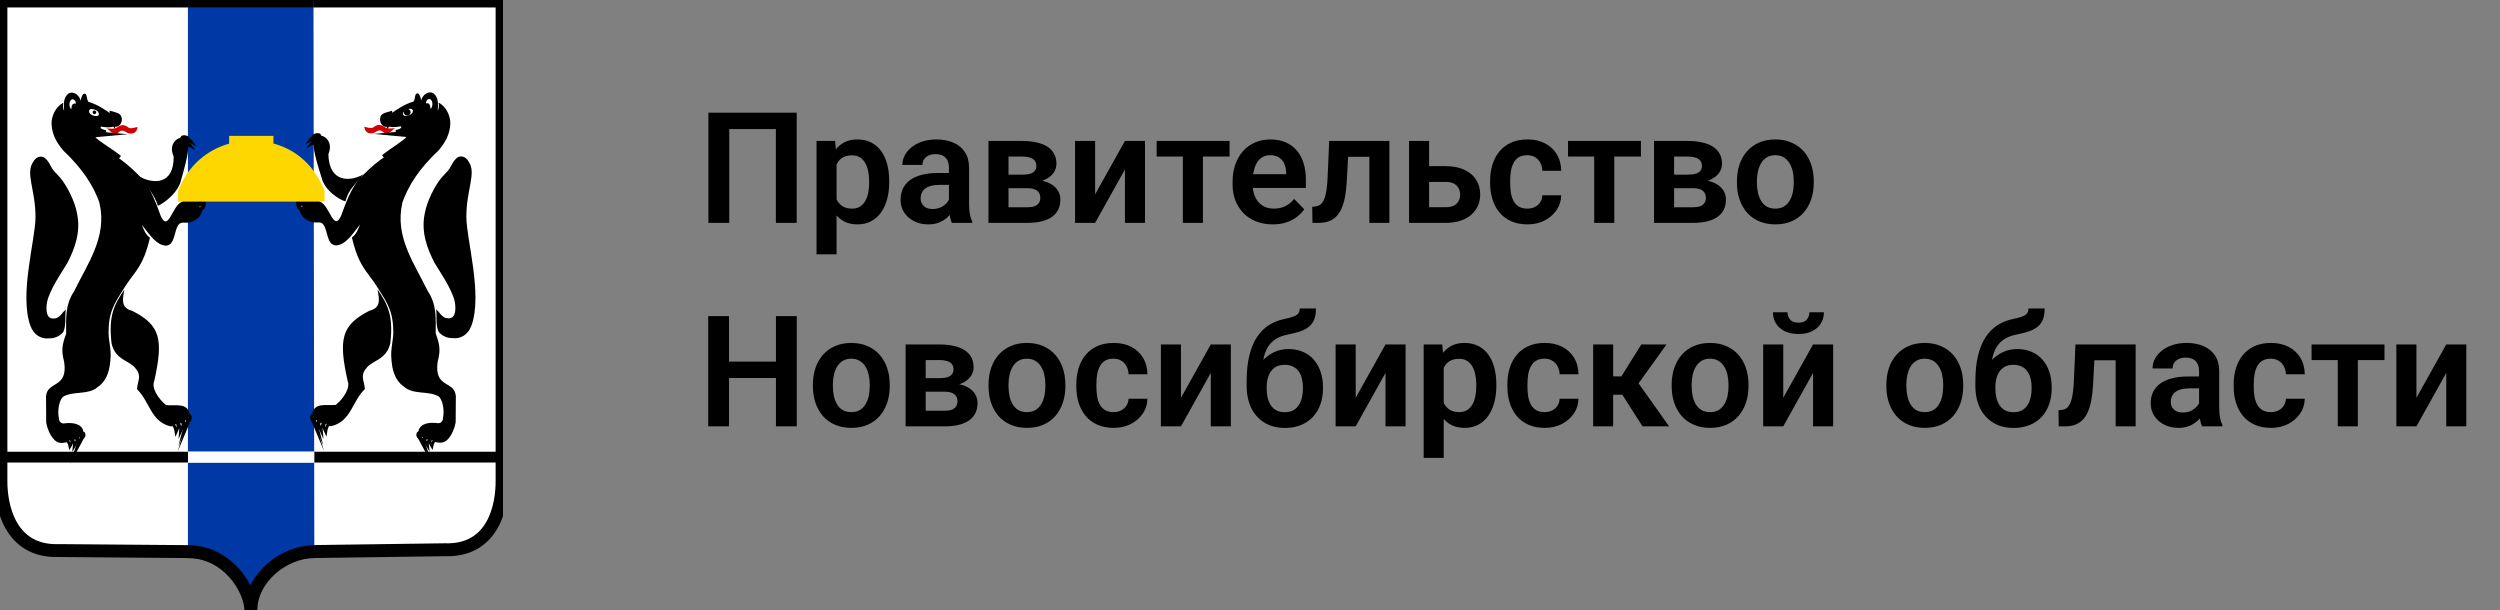 <?xml version="1.0" encoding="UTF-8"?> <svg xmlns="http://www.w3.org/2000/svg" width="258" height="63" viewBox="0 0 258 63" fill="none"><rect x="0" y="0" width="258" height="63" fill="#808080" stroke="none"/> <path d="M82.219 11.625V23H80.07V13.32H75.258V23H73.109V11.625H82.219ZM86.336 16.172V26.25H84.266V14.547H86.18L86.336 16.172ZM91.766 18.688V18.852C91.766 19.466 91.693 20.037 91.547 20.562C91.406 21.083 91.198 21.539 90.922 21.93C90.646 22.315 90.302 22.617 89.891 22.836C89.484 23.049 89.016 23.156 88.484 23.156C87.963 23.156 87.51 23.057 87.125 22.859C86.74 22.656 86.414 22.37 86.148 22C85.883 21.63 85.669 21.201 85.508 20.711C85.352 20.216 85.234 19.677 85.156 19.094V18.57C85.234 17.951 85.352 17.388 85.508 16.883C85.669 16.372 85.883 15.932 86.148 15.562C86.414 15.188 86.737 14.898 87.117 14.695C87.503 14.492 87.953 14.391 88.469 14.391C89.005 14.391 89.477 14.492 89.883 14.695C90.294 14.898 90.641 15.19 90.922 15.57C91.203 15.95 91.414 16.404 91.555 16.93C91.695 17.456 91.766 18.042 91.766 18.688ZM89.695 18.852V18.688C89.695 18.312 89.662 17.966 89.594 17.648C89.526 17.326 89.422 17.044 89.281 16.805C89.141 16.56 88.958 16.37 88.734 16.234C88.51 16.099 88.24 16.031 87.922 16.031C87.604 16.031 87.331 16.083 87.102 16.188C86.872 16.292 86.685 16.44 86.539 16.633C86.393 16.826 86.279 17.055 86.195 17.32C86.117 17.581 86.065 17.87 86.039 18.188V19.484C86.086 19.87 86.177 20.216 86.312 20.523C86.448 20.831 86.646 21.076 86.906 21.258C87.172 21.44 87.516 21.531 87.938 21.531C88.255 21.531 88.526 21.461 88.75 21.32C88.974 21.18 89.156 20.987 89.297 20.742C89.438 20.492 89.539 20.206 89.602 19.883C89.664 19.56 89.695 19.216 89.695 18.852ZM97.93 21.203V17.305C97.93 17.018 97.88 16.771 97.781 16.562C97.682 16.354 97.531 16.193 97.328 16.078C97.125 15.963 96.867 15.906 96.555 15.906C96.279 15.906 96.037 15.953 95.828 16.047C95.625 16.141 95.469 16.273 95.359 16.445C95.25 16.612 95.195 16.805 95.195 17.023H93.125C93.125 16.674 93.208 16.344 93.375 16.031C93.542 15.713 93.779 15.432 94.086 15.188C94.398 14.938 94.771 14.742 95.203 14.602C95.641 14.461 96.13 14.391 96.672 14.391C97.312 14.391 97.883 14.5 98.383 14.719C98.888 14.932 99.284 15.255 99.57 15.688C99.862 16.12 100.008 16.664 100.008 17.32V21.008C100.008 21.43 100.034 21.792 100.086 22.094C100.143 22.391 100.227 22.648 100.336 22.867V23H98.234C98.135 22.787 98.06 22.516 98.008 22.188C97.956 21.854 97.93 21.526 97.93 21.203ZM98.219 17.852L98.234 19.078H96.93C96.607 19.078 96.323 19.112 96.078 19.18C95.833 19.242 95.633 19.336 95.477 19.461C95.32 19.581 95.203 19.727 95.125 19.898C95.047 20.065 95.008 20.255 95.008 20.469C95.008 20.677 95.055 20.865 95.148 21.031C95.247 21.198 95.388 21.331 95.57 21.43C95.758 21.523 95.977 21.57 96.227 21.57C96.591 21.57 96.909 21.497 97.18 21.352C97.451 21.201 97.662 21.018 97.812 20.805C97.963 20.591 98.044 20.388 98.055 20.195L98.648 21.086C98.576 21.299 98.466 21.526 98.32 21.766C98.174 22.005 97.987 22.229 97.758 22.438C97.529 22.646 97.253 22.818 96.93 22.953C96.607 23.088 96.232 23.156 95.805 23.156C95.258 23.156 94.768 23.047 94.336 22.828C93.904 22.609 93.562 22.31 93.312 21.93C93.062 21.549 92.938 21.117 92.938 20.633C92.938 20.185 93.021 19.789 93.188 19.445C93.354 19.102 93.602 18.812 93.93 18.578C94.258 18.338 94.664 18.159 95.148 18.039C95.638 17.914 96.198 17.852 96.828 17.852H98.219ZM106.023 19.422H103.344L103.328 18.023H105.531C105.859 18.023 106.128 17.99 106.336 17.922C106.544 17.854 106.698 17.753 106.797 17.617C106.901 17.482 106.953 17.318 106.953 17.125C106.953 16.958 106.922 16.815 106.859 16.695C106.797 16.57 106.703 16.469 106.578 16.391C106.458 16.312 106.305 16.255 106.117 16.219C105.935 16.177 105.721 16.156 105.477 16.156H104.078V23H102.008V14.547H105.477C106.023 14.547 106.516 14.596 106.953 14.695C107.391 14.789 107.763 14.932 108.07 15.125C108.378 15.318 108.612 15.562 108.773 15.859C108.94 16.151 109.023 16.495 109.023 16.891C109.023 17.151 108.966 17.396 108.852 17.625C108.737 17.854 108.568 18.057 108.344 18.234C108.12 18.412 107.844 18.557 107.516 18.672C107.188 18.781 106.812 18.849 106.391 18.875L106.023 19.422ZM106.023 23H102.789L103.555 21.391H106.023C106.326 21.391 106.576 21.354 106.773 21.281C106.971 21.203 107.117 21.091 107.211 20.945C107.31 20.799 107.359 20.622 107.359 20.414C107.359 20.211 107.312 20.037 107.219 19.891C107.13 19.74 106.987 19.625 106.789 19.547C106.596 19.463 106.341 19.422 106.023 19.422H103.891L103.906 18.023H106.383L106.93 18.578C107.492 18.615 107.958 18.729 108.328 18.922C108.698 19.109 108.974 19.349 109.156 19.641C109.339 19.927 109.43 20.242 109.43 20.586C109.43 20.987 109.354 21.338 109.203 21.641C109.052 21.943 108.831 22.195 108.539 22.398C108.247 22.596 107.891 22.747 107.469 22.852C107.047 22.951 106.565 23 106.023 23ZM113.016 20.055L116.094 14.547H118.164V23H116.094V17.484L113.016 23H110.945V14.547H113.016V20.055ZM124.141 14.547V23H122.07V14.547H124.141ZM126.891 14.547V16.156H119.367V14.547H126.891ZM131.336 23.156C130.695 23.156 130.12 23.052 129.609 22.844C129.099 22.635 128.664 22.346 128.305 21.977C127.951 21.602 127.677 21.167 127.484 20.672C127.297 20.172 127.203 19.635 127.203 19.062V18.75C127.203 18.099 127.297 17.508 127.484 16.977C127.672 16.44 127.938 15.979 128.281 15.594C128.625 15.208 129.036 14.912 129.516 14.703C129.995 14.495 130.523 14.391 131.102 14.391C131.701 14.391 132.229 14.492 132.688 14.695C133.146 14.893 133.529 15.175 133.836 15.539C134.143 15.904 134.375 16.341 134.531 16.852C134.688 17.357 134.766 17.917 134.766 18.531V19.398H128.141V17.977H132.734V17.82C132.724 17.492 132.661 17.193 132.547 16.922C132.432 16.646 132.255 16.427 132.016 16.266C131.776 16.099 131.466 16.016 131.086 16.016C130.779 16.016 130.51 16.083 130.281 16.219C130.057 16.349 129.87 16.537 129.719 16.781C129.573 17.021 129.464 17.307 129.391 17.641C129.318 17.974 129.281 18.344 129.281 18.75V19.062C129.281 19.417 129.328 19.745 129.422 20.047C129.521 20.349 129.664 20.612 129.852 20.836C130.044 21.055 130.273 21.227 130.539 21.352C130.81 21.471 131.117 21.531 131.461 21.531C131.893 21.531 132.284 21.448 132.633 21.281C132.987 21.109 133.294 20.857 133.555 20.523L134.594 21.602C134.417 21.862 134.177 22.112 133.875 22.352C133.578 22.591 133.219 22.787 132.797 22.938C132.375 23.083 131.888 23.156 131.336 23.156ZM141.828 14.547V16.18H137.688V14.547H141.828ZM143.383 14.547V23H141.32V14.547H143.383ZM137.172 14.547H139.211L138.984 18.766C138.948 19.385 138.883 19.93 138.789 20.398C138.695 20.862 138.57 21.26 138.414 21.594C138.258 21.922 138.068 22.19 137.844 22.398C137.62 22.607 137.359 22.76 137.062 22.859C136.771 22.953 136.443 23 136.078 23H135.445L135.422 21.336L135.719 21.312C135.901 21.297 136.057 21.247 136.188 21.164C136.323 21.081 136.438 20.961 136.531 20.805C136.63 20.648 136.711 20.448 136.773 20.203C136.841 19.953 136.893 19.662 136.93 19.328C136.971 18.99 137 18.599 137.016 18.156L137.172 14.547ZM146.742 17.148H149.211C149.961 17.148 150.599 17.273 151.125 17.523C151.656 17.768 152.06 18.112 152.336 18.555C152.617 18.992 152.758 19.5 152.758 20.078C152.758 20.495 152.677 20.883 152.516 21.242C152.359 21.596 152.13 21.906 151.828 22.172C151.526 22.432 151.154 22.635 150.711 22.781C150.273 22.927 149.773 23 149.211 23H145.414V14.547H147.484V21.383H149.211C149.57 21.383 149.857 21.323 150.07 21.203C150.289 21.078 150.445 20.919 150.539 20.727C150.638 20.529 150.688 20.318 150.688 20.094C150.688 19.865 150.638 19.651 150.539 19.453C150.445 19.25 150.289 19.086 150.07 18.961C149.857 18.836 149.57 18.773 149.211 18.773H146.742V17.148ZM157.617 21.531C157.909 21.531 158.169 21.474 158.398 21.359C158.628 21.245 158.81 21.083 158.945 20.875C159.086 20.667 159.161 20.424 159.172 20.148H161.117C161.107 20.721 160.945 21.234 160.633 21.688C160.32 22.141 159.904 22.5 159.383 22.766C158.867 23.026 158.289 23.156 157.648 23.156C156.997 23.156 156.43 23.047 155.945 22.828C155.461 22.609 155.057 22.305 154.734 21.914C154.417 21.523 154.177 21.07 154.016 20.555C153.859 20.039 153.781 19.487 153.781 18.898V18.648C153.781 18.06 153.859 17.508 154.016 16.992C154.177 16.477 154.417 16.023 154.734 15.633C155.057 15.242 155.461 14.938 155.945 14.719C156.43 14.5 156.995 14.391 157.641 14.391C158.323 14.391 158.922 14.523 159.438 14.789C159.958 15.055 160.365 15.43 160.656 15.914C160.953 16.398 161.107 16.969 161.117 17.625H159.172C159.161 17.323 159.094 17.052 158.969 16.812C158.844 16.573 158.667 16.38 158.438 16.234C158.208 16.088 157.93 16.016 157.602 16.016C157.253 16.016 156.961 16.088 156.727 16.234C156.497 16.38 156.318 16.581 156.188 16.836C156.062 17.086 155.974 17.367 155.922 17.68C155.875 17.987 155.852 18.31 155.852 18.648V18.898C155.852 19.242 155.875 19.57 155.922 19.883C155.974 20.195 156.062 20.477 156.188 20.727C156.318 20.971 156.497 21.167 156.727 21.312C156.961 21.458 157.258 21.531 157.617 21.531ZM166.594 14.547V23H164.523V14.547H166.594ZM169.344 14.547V16.156H161.82V14.547H169.344ZM174.711 19.422H172.031L172.016 18.023H174.219C174.547 18.023 174.815 17.99 175.023 17.922C175.232 17.854 175.385 17.753 175.484 17.617C175.589 17.482 175.641 17.318 175.641 17.125C175.641 16.958 175.609 16.815 175.547 16.695C175.484 16.57 175.391 16.469 175.266 16.391C175.146 16.312 174.992 16.255 174.805 16.219C174.622 16.177 174.409 16.156 174.164 16.156H172.766V23H170.695V14.547H174.164C174.711 14.547 175.203 14.596 175.641 14.695C176.078 14.789 176.451 14.932 176.758 15.125C177.065 15.318 177.299 15.562 177.461 15.859C177.628 16.151 177.711 16.495 177.711 16.891C177.711 17.151 177.654 17.396 177.539 17.625C177.424 17.854 177.255 18.057 177.031 18.234C176.807 18.412 176.531 18.557 176.203 18.672C175.875 18.781 175.5 18.849 175.078 18.875L174.711 19.422ZM174.711 23H171.477L172.242 21.391H174.711C175.013 21.391 175.263 21.354 175.461 21.281C175.659 21.203 175.805 21.091 175.898 20.945C175.997 20.799 176.047 20.622 176.047 20.414C176.047 20.211 176 20.037 175.906 19.891C175.818 19.74 175.674 19.625 175.477 19.547C175.284 19.463 175.029 19.422 174.711 19.422H172.578L172.594 18.023H175.07L175.617 18.578C176.18 18.615 176.646 18.729 177.016 18.922C177.385 19.109 177.661 19.349 177.844 19.641C178.026 19.927 178.117 20.242 178.117 20.586C178.117 20.987 178.042 21.338 177.891 21.641C177.74 21.943 177.518 22.195 177.227 22.398C176.935 22.596 176.578 22.747 176.156 22.852C175.734 22.951 175.253 23 174.711 23ZM179.25 18.859V18.695C179.25 18.076 179.339 17.505 179.516 16.984C179.693 16.458 179.951 16.003 180.289 15.617C180.628 15.232 181.042 14.932 181.531 14.719C182.021 14.5 182.578 14.391 183.203 14.391C183.839 14.391 184.401 14.5 184.891 14.719C185.385 14.932 185.802 15.232 186.141 15.617C186.479 16.003 186.737 16.458 186.914 16.984C187.091 17.505 187.18 18.076 187.18 18.695V18.859C187.18 19.474 187.091 20.044 186.914 20.57C186.737 21.091 186.479 21.547 186.141 21.938C185.802 22.323 185.388 22.622 184.898 22.836C184.409 23.049 183.849 23.156 183.219 23.156C182.594 23.156 182.034 23.049 181.539 22.836C181.044 22.622 180.628 22.323 180.289 21.938C179.951 21.547 179.693 21.091 179.516 20.57C179.339 20.044 179.25 19.474 179.25 18.859ZM181.312 18.695V18.859C181.312 19.229 181.349 19.576 181.422 19.898C181.495 20.221 181.607 20.505 181.758 20.75C181.909 20.995 182.104 21.188 182.344 21.328C182.589 21.463 182.88 21.531 183.219 21.531C183.552 21.531 183.839 21.463 184.078 21.328C184.318 21.188 184.513 20.995 184.664 20.75C184.82 20.505 184.935 20.221 185.008 19.898C185.081 19.576 185.117 19.229 185.117 18.859V18.695C185.117 18.331 185.081 17.99 185.008 17.672C184.935 17.349 184.82 17.065 184.664 16.82C184.513 16.57 184.315 16.375 184.07 16.234C183.831 16.088 183.542 16.016 183.203 16.016C182.87 16.016 182.583 16.088 182.344 16.234C182.104 16.375 181.909 16.57 181.758 16.82C181.607 17.065 181.495 17.349 181.422 17.672C181.349 17.99 181.312 18.331 181.312 18.695ZM80.633 37.32V39.008H74.648V37.32H80.633ZM75.234 32.625V44H73.086V32.625H75.234ZM82.227 32.625V44H80.078V32.625H82.227ZM83.891 39.859V39.695C83.891 39.075 83.979 38.505 84.156 37.984C84.333 37.458 84.591 37.003 84.93 36.617C85.268 36.232 85.682 35.932 86.172 35.719C86.662 35.5 87.219 35.391 87.844 35.391C88.479 35.391 89.042 35.5 89.531 35.719C90.026 35.932 90.443 36.232 90.781 36.617C91.12 37.003 91.378 37.458 91.555 37.984C91.732 38.505 91.82 39.075 91.82 39.695V39.859C91.82 40.474 91.732 41.044 91.555 41.57C91.378 42.091 91.12 42.547 90.781 42.938C90.443 43.323 90.029 43.622 89.539 43.836C89.049 44.05 88.49 44.156 87.859 44.156C87.234 44.156 86.674 44.05 86.18 43.836C85.685 43.622 85.268 43.323 84.93 42.938C84.591 42.547 84.333 42.091 84.156 41.57C83.979 41.044 83.891 40.474 83.891 39.859ZM85.953 39.695V39.859C85.953 40.229 85.99 40.575 86.062 40.898C86.135 41.221 86.247 41.505 86.398 41.75C86.549 41.995 86.745 42.188 86.984 42.328C87.229 42.464 87.521 42.531 87.859 42.531C88.193 42.531 88.479 42.464 88.719 42.328C88.958 42.188 89.154 41.995 89.305 41.75C89.461 41.505 89.576 41.221 89.648 40.898C89.721 40.575 89.758 40.229 89.758 39.859V39.695C89.758 39.331 89.721 38.99 89.648 38.672C89.576 38.349 89.461 38.065 89.305 37.82C89.154 37.57 88.956 37.375 88.711 37.234C88.471 37.089 88.182 37.016 87.844 37.016C87.51 37.016 87.224 37.089 86.984 37.234C86.745 37.375 86.549 37.57 86.398 37.82C86.247 38.065 86.135 38.349 86.062 38.672C85.99 38.99 85.953 39.331 85.953 39.695ZM97.477 40.422H94.797L94.781 39.023H96.984C97.312 39.023 97.581 38.99 97.789 38.922C97.997 38.854 98.151 38.753 98.25 38.617C98.354 38.482 98.406 38.318 98.406 38.125C98.406 37.958 98.375 37.815 98.312 37.695C98.25 37.57 98.156 37.469 98.031 37.391C97.912 37.312 97.758 37.255 97.57 37.219C97.388 37.177 97.174 37.156 96.93 37.156H95.531V44H93.461V35.547H96.93C97.477 35.547 97.969 35.596 98.406 35.695C98.844 35.789 99.216 35.932 99.523 36.125C99.831 36.318 100.065 36.562 100.227 36.859C100.393 37.151 100.477 37.495 100.477 37.891C100.477 38.151 100.419 38.396 100.305 38.625C100.19 38.854 100.021 39.057 99.797 39.234C99.573 39.411 99.297 39.557 98.969 39.672C98.641 39.781 98.266 39.849 97.844 39.875L97.477 40.422ZM97.477 44H94.242L95.008 42.391H97.477C97.779 42.391 98.029 42.354 98.227 42.281C98.424 42.203 98.57 42.091 98.664 41.945C98.763 41.8 98.812 41.622 98.812 41.414C98.812 41.211 98.766 41.036 98.672 40.891C98.583 40.74 98.44 40.625 98.242 40.547C98.049 40.464 97.794 40.422 97.477 40.422H95.344L95.359 39.023H97.836L98.383 39.578C98.945 39.615 99.412 39.729 99.781 39.922C100.151 40.109 100.427 40.349 100.609 40.641C100.792 40.927 100.883 41.242 100.883 41.586C100.883 41.987 100.807 42.339 100.656 42.641C100.505 42.943 100.284 43.195 99.992 43.398C99.701 43.596 99.344 43.747 98.922 43.852C98.5 43.95 98.018 44 97.477 44ZM102.016 39.859V39.695C102.016 39.075 102.104 38.505 102.281 37.984C102.458 37.458 102.716 37.003 103.055 36.617C103.393 36.232 103.807 35.932 104.297 35.719C104.786 35.5 105.344 35.391 105.969 35.391C106.604 35.391 107.167 35.5 107.656 35.719C108.151 35.932 108.568 36.232 108.906 36.617C109.245 37.003 109.503 37.458 109.68 37.984C109.857 38.505 109.945 39.075 109.945 39.695V39.859C109.945 40.474 109.857 41.044 109.68 41.57C109.503 42.091 109.245 42.547 108.906 42.938C108.568 43.323 108.154 43.622 107.664 43.836C107.174 44.05 106.615 44.156 105.984 44.156C105.359 44.156 104.799 44.05 104.305 43.836C103.81 43.622 103.393 43.323 103.055 42.938C102.716 42.547 102.458 42.091 102.281 41.57C102.104 41.044 102.016 40.474 102.016 39.859ZM104.078 39.695V39.859C104.078 40.229 104.115 40.575 104.188 40.898C104.26 41.221 104.372 41.505 104.523 41.75C104.674 41.995 104.87 42.188 105.109 42.328C105.354 42.464 105.646 42.531 105.984 42.531C106.318 42.531 106.604 42.464 106.844 42.328C107.083 42.188 107.279 41.995 107.43 41.75C107.586 41.505 107.701 41.221 107.773 40.898C107.846 40.575 107.883 40.229 107.883 39.859V39.695C107.883 39.331 107.846 38.99 107.773 38.672C107.701 38.349 107.586 38.065 107.43 37.82C107.279 37.57 107.081 37.375 106.836 37.234C106.596 37.089 106.307 37.016 105.969 37.016C105.635 37.016 105.349 37.089 105.109 37.234C104.87 37.375 104.674 37.57 104.523 37.82C104.372 38.065 104.26 38.349 104.188 38.672C104.115 38.99 104.078 39.331 104.078 39.695ZM114.914 42.531C115.206 42.531 115.466 42.474 115.695 42.359C115.924 42.245 116.107 42.083 116.242 41.875C116.383 41.667 116.458 41.425 116.469 41.148H118.414C118.404 41.721 118.242 42.234 117.93 42.688C117.617 43.141 117.201 43.5 116.68 43.766C116.164 44.026 115.586 44.156 114.945 44.156C114.294 44.156 113.727 44.047 113.242 43.828C112.758 43.609 112.354 43.305 112.031 42.914C111.714 42.523 111.474 42.07 111.312 41.555C111.156 41.039 111.078 40.487 111.078 39.898V39.648C111.078 39.06 111.156 38.508 111.312 37.992C111.474 37.477 111.714 37.023 112.031 36.633C112.354 36.242 112.758 35.938 113.242 35.719C113.727 35.5 114.292 35.391 114.938 35.391C115.62 35.391 116.219 35.523 116.734 35.789C117.255 36.055 117.661 36.43 117.953 36.914C118.25 37.398 118.404 37.969 118.414 38.625H116.469C116.458 38.323 116.391 38.052 116.266 37.812C116.141 37.573 115.964 37.38 115.734 37.234C115.505 37.089 115.227 37.016 114.898 37.016C114.549 37.016 114.258 37.089 114.023 37.234C113.794 37.38 113.615 37.581 113.484 37.836C113.359 38.086 113.271 38.367 113.219 38.68C113.172 38.987 113.148 39.31 113.148 39.648V39.898C113.148 40.242 113.172 40.57 113.219 40.883C113.271 41.195 113.359 41.477 113.484 41.727C113.615 41.971 113.794 42.167 114.023 42.312C114.258 42.458 114.555 42.531 114.914 42.531ZM121.875 41.055L124.953 35.547H127.023V44H124.953V38.484L121.875 44H119.805V35.547H121.875V41.055ZM134.133 31.836H135.805C135.805 32.279 135.747 32.651 135.633 32.953C135.518 33.25 135.341 33.5 135.102 33.703C134.862 33.901 134.555 34.065 134.18 34.195C133.805 34.325 133.357 34.44 132.836 34.539C132.398 34.628 132.013 34.773 131.68 34.977C131.346 35.18 131.068 35.458 130.844 35.812C130.625 36.167 130.466 36.617 130.367 37.164C130.268 37.711 130.237 38.37 130.273 39.141V39.594L128.656 39.781V39.328C128.656 38.323 128.747 37.448 128.93 36.703C129.112 35.953 129.37 35.323 129.703 34.812C130.036 34.297 130.435 33.888 130.898 33.586C131.367 33.279 131.891 33.062 132.469 32.938C132.854 32.859 133.169 32.779 133.414 32.695C133.664 32.612 133.846 32.505 133.961 32.375C134.076 32.24 134.133 32.06 134.133 31.836ZM132.977 36.023C133.544 36.023 134.047 36.122 134.484 36.32C134.927 36.513 135.299 36.786 135.602 37.141C135.904 37.49 136.133 37.904 136.289 38.383C136.451 38.857 136.531 39.375 136.531 39.938V40.102C136.531 40.685 136.443 41.224 136.266 41.719C136.094 42.214 135.841 42.643 135.508 43.008C135.174 43.372 134.763 43.656 134.273 43.859C133.784 44.062 133.224 44.164 132.594 44.164C131.969 44.164 131.411 44.057 130.922 43.844C130.432 43.625 130.018 43.323 129.68 42.938C129.341 42.552 129.086 42.099 128.914 41.578C128.742 41.052 128.656 40.479 128.656 39.859V39.695C128.651 39.591 128.685 39.492 128.758 39.398C128.831 39.305 128.917 39.2 129.016 39.086C129.12 38.971 129.214 38.833 129.297 38.672C129.583 38.12 129.906 37.646 130.266 37.25C130.63 36.854 131.036 36.552 131.484 36.344C131.932 36.13 132.43 36.023 132.977 36.023ZM132.578 37.648C132.135 37.648 131.776 37.755 131.5 37.969C131.229 38.177 131.031 38.456 130.906 38.805C130.781 39.148 130.719 39.526 130.719 39.938V40.102C130.719 40.435 130.753 40.75 130.82 41.047C130.893 41.339 131.003 41.596 131.148 41.82C131.294 42.044 131.487 42.221 131.727 42.352C131.966 42.477 132.255 42.539 132.594 42.539C132.932 42.539 133.219 42.477 133.453 42.352C133.693 42.221 133.885 42.044 134.031 41.82C134.177 41.596 134.284 41.339 134.352 41.047C134.424 40.75 134.461 40.435 134.461 40.102V39.938C134.461 39.63 134.424 39.339 134.352 39.062C134.284 38.786 134.177 38.544 134.031 38.336C133.885 38.122 133.69 37.956 133.445 37.836C133.206 37.711 132.917 37.648 132.578 37.648ZM139.906 41.055L142.984 35.547H145.055V44H142.984V38.484L139.906 44H137.836V35.547H139.906V41.055ZM148.992 37.172V47.25H146.922V35.547H148.836L148.992 37.172ZM154.422 39.688V39.852C154.422 40.466 154.349 41.036 154.203 41.562C154.062 42.083 153.854 42.539 153.578 42.93C153.302 43.315 152.958 43.617 152.547 43.836C152.141 44.05 151.672 44.156 151.141 44.156C150.62 44.156 150.167 44.057 149.781 43.859C149.396 43.656 149.07 43.37 148.805 43C148.539 42.63 148.326 42.2 148.164 41.711C148.008 41.216 147.891 40.677 147.812 40.094V39.57C147.891 38.95 148.008 38.388 148.164 37.883C148.326 37.372 148.539 36.932 148.805 36.562C149.07 36.188 149.393 35.898 149.773 35.695C150.159 35.492 150.609 35.391 151.125 35.391C151.661 35.391 152.133 35.492 152.539 35.695C152.951 35.898 153.297 36.19 153.578 36.57C153.859 36.95 154.07 37.404 154.211 37.93C154.352 38.456 154.422 39.042 154.422 39.688ZM152.352 39.852V39.688C152.352 39.312 152.318 38.966 152.25 38.648C152.182 38.325 152.078 38.044 151.938 37.805C151.797 37.56 151.615 37.37 151.391 37.234C151.167 37.099 150.896 37.031 150.578 37.031C150.26 37.031 149.987 37.083 149.758 37.188C149.529 37.292 149.341 37.44 149.195 37.633C149.049 37.825 148.935 38.055 148.852 38.32C148.773 38.581 148.721 38.87 148.695 39.188V40.484C148.742 40.87 148.833 41.216 148.969 41.523C149.104 41.831 149.302 42.075 149.562 42.258C149.828 42.44 150.172 42.531 150.594 42.531C150.911 42.531 151.182 42.461 151.406 42.32C151.63 42.18 151.812 41.987 151.953 41.742C152.094 41.492 152.195 41.206 152.258 40.883C152.32 40.56 152.352 40.216 152.352 39.852ZM159.398 42.531C159.69 42.531 159.951 42.474 160.18 42.359C160.409 42.245 160.591 42.083 160.727 41.875C160.867 41.667 160.943 41.425 160.953 41.148H162.898C162.888 41.721 162.727 42.234 162.414 42.688C162.102 43.141 161.685 43.5 161.164 43.766C160.648 44.026 160.07 44.156 159.43 44.156C158.779 44.156 158.211 44.047 157.727 43.828C157.242 43.609 156.839 43.305 156.516 42.914C156.198 42.523 155.958 42.07 155.797 41.555C155.641 41.039 155.562 40.487 155.562 39.898V39.648C155.562 39.06 155.641 38.508 155.797 37.992C155.958 37.477 156.198 37.023 156.516 36.633C156.839 36.242 157.242 35.938 157.727 35.719C158.211 35.5 158.776 35.391 159.422 35.391C160.104 35.391 160.703 35.523 161.219 35.789C161.74 36.055 162.146 36.43 162.438 36.914C162.734 37.398 162.888 37.969 162.898 38.625H160.953C160.943 38.323 160.875 38.052 160.75 37.812C160.625 37.573 160.448 37.38 160.219 37.234C159.99 37.089 159.711 37.016 159.383 37.016C159.034 37.016 158.742 37.089 158.508 37.234C158.279 37.38 158.099 37.581 157.969 37.836C157.844 38.086 157.755 38.367 157.703 38.68C157.656 38.987 157.633 39.31 157.633 39.648V39.898C157.633 40.242 157.656 40.57 157.703 40.883C157.755 41.195 157.844 41.477 157.969 41.727C158.099 41.971 158.279 42.167 158.508 42.312C158.742 42.458 159.039 42.531 159.398 42.531ZM166.477 35.547V44H164.414V35.547H166.477ZM171.984 35.547L168.258 40.734H166.062L165.805 38.844H167.328L169.383 35.547H171.984ZM169.508 44L167.195 40.375L168.914 39.297L172.25 44H169.508ZM172.516 39.859V39.695C172.516 39.075 172.604 38.505 172.781 37.984C172.958 37.458 173.216 37.003 173.555 36.617C173.893 36.232 174.307 35.932 174.797 35.719C175.286 35.5 175.844 35.391 176.469 35.391C177.104 35.391 177.667 35.5 178.156 35.719C178.651 35.932 179.068 36.232 179.406 36.617C179.745 37.003 180.003 37.458 180.18 37.984C180.357 38.505 180.445 39.075 180.445 39.695V39.859C180.445 40.474 180.357 41.044 180.18 41.57C180.003 42.091 179.745 42.547 179.406 42.938C179.068 43.323 178.654 43.622 178.164 43.836C177.674 44.05 177.115 44.156 176.484 44.156C175.859 44.156 175.299 44.05 174.805 43.836C174.31 43.622 173.893 43.323 173.555 42.938C173.216 42.547 172.958 42.091 172.781 41.57C172.604 41.044 172.516 40.474 172.516 39.859ZM174.578 39.695V39.859C174.578 40.229 174.615 40.575 174.688 40.898C174.76 41.221 174.872 41.505 175.023 41.75C175.174 41.995 175.37 42.188 175.609 42.328C175.854 42.464 176.146 42.531 176.484 42.531C176.818 42.531 177.104 42.464 177.344 42.328C177.583 42.188 177.779 41.995 177.93 41.75C178.086 41.505 178.201 41.221 178.273 40.898C178.346 40.575 178.383 40.229 178.383 39.859V39.695C178.383 39.331 178.346 38.99 178.273 38.672C178.201 38.349 178.086 38.065 177.93 37.82C177.779 37.57 177.581 37.375 177.336 37.234C177.096 37.089 176.807 37.016 176.469 37.016C176.135 37.016 175.849 37.089 175.609 37.234C175.37 37.375 175.174 37.57 175.023 37.82C174.872 38.065 174.76 38.349 174.688 38.672C174.615 38.99 174.578 39.331 174.578 39.695ZM184.031 41.055L187.109 35.547H189.18V44H187.109V38.484L184.031 44H181.961V35.547H184.031V41.055ZM186.727 32.227H188.227C188.227 32.664 188.12 33.052 187.906 33.391C187.693 33.729 187.388 33.995 186.992 34.188C186.602 34.375 186.138 34.469 185.602 34.469C184.794 34.469 184.154 34.26 183.68 33.844C183.206 33.427 182.969 32.888 182.969 32.227H184.469C184.469 32.503 184.555 32.75 184.727 32.969C184.898 33.188 185.19 33.297 185.602 33.297C186.013 33.297 186.302 33.188 186.469 32.969C186.641 32.75 186.727 32.503 186.727 32.227ZM194.672 39.859V39.695C194.672 39.075 194.76 38.505 194.938 37.984C195.115 37.458 195.372 37.003 195.711 36.617C196.049 36.232 196.464 35.932 196.953 35.719C197.443 35.5 198 35.391 198.625 35.391C199.26 35.391 199.823 35.5 200.312 35.719C200.807 35.932 201.224 36.232 201.562 36.617C201.901 37.003 202.159 37.458 202.336 37.984C202.513 38.505 202.602 39.075 202.602 39.695V39.859C202.602 40.474 202.513 41.044 202.336 41.57C202.159 42.091 201.901 42.547 201.562 42.938C201.224 43.323 200.81 43.622 200.32 43.836C199.831 44.05 199.271 44.156 198.641 44.156C198.016 44.156 197.456 44.05 196.961 43.836C196.466 43.622 196.049 43.323 195.711 42.938C195.372 42.547 195.115 42.091 194.938 41.57C194.76 41.044 194.672 40.474 194.672 39.859ZM196.734 39.695V39.859C196.734 40.229 196.771 40.575 196.844 40.898C196.917 41.221 197.029 41.505 197.18 41.75C197.331 41.995 197.526 42.188 197.766 42.328C198.01 42.464 198.302 42.531 198.641 42.531C198.974 42.531 199.26 42.464 199.5 42.328C199.74 42.188 199.935 41.995 200.086 41.75C200.242 41.505 200.357 41.221 200.43 40.898C200.503 40.575 200.539 40.229 200.539 39.859V39.695C200.539 39.331 200.503 38.99 200.43 38.672C200.357 38.349 200.242 38.065 200.086 37.82C199.935 37.57 199.737 37.375 199.492 37.234C199.253 37.089 198.964 37.016 198.625 37.016C198.292 37.016 198.005 37.089 197.766 37.234C197.526 37.375 197.331 37.57 197.18 37.82C197.029 38.065 196.917 38.349 196.844 38.672C196.771 38.99 196.734 39.331 196.734 39.695ZM209.336 31.836H211.008C211.008 32.279 210.951 32.651 210.836 32.953C210.721 33.25 210.544 33.5 210.305 33.703C210.065 33.901 209.758 34.065 209.383 34.195C209.008 34.325 208.56 34.44 208.039 34.539C207.602 34.628 207.216 34.773 206.883 34.977C206.549 35.18 206.271 35.458 206.047 35.812C205.828 36.167 205.669 36.617 205.57 37.164C205.471 37.711 205.44 38.37 205.477 39.141V39.594L203.859 39.781V39.328C203.859 38.323 203.951 37.448 204.133 36.703C204.315 35.953 204.573 35.323 204.906 34.812C205.24 34.297 205.638 33.888 206.102 33.586C206.57 33.279 207.094 33.062 207.672 32.938C208.057 32.859 208.372 32.779 208.617 32.695C208.867 32.612 209.049 32.505 209.164 32.375C209.279 32.24 209.336 32.06 209.336 31.836ZM208.18 36.023C208.747 36.023 209.25 36.122 209.688 36.32C210.13 36.513 210.503 36.786 210.805 37.141C211.107 37.49 211.336 37.904 211.492 38.383C211.654 38.857 211.734 39.375 211.734 39.938V40.102C211.734 40.685 211.646 41.224 211.469 41.719C211.297 42.214 211.044 42.643 210.711 43.008C210.378 43.372 209.966 43.656 209.477 43.859C208.987 44.062 208.427 44.164 207.797 44.164C207.172 44.164 206.615 44.057 206.125 43.844C205.635 43.625 205.221 43.323 204.883 42.938C204.544 42.552 204.289 42.099 204.117 41.578C203.945 41.052 203.859 40.479 203.859 39.859V39.695C203.854 39.591 203.888 39.492 203.961 39.398C204.034 39.305 204.12 39.2 204.219 39.086C204.323 38.971 204.417 38.833 204.5 38.672C204.786 38.12 205.109 37.646 205.469 37.25C205.833 36.854 206.24 36.552 206.688 36.344C207.135 36.13 207.633 36.023 208.18 36.023ZM207.781 37.648C207.339 37.648 206.979 37.755 206.703 37.969C206.432 38.177 206.234 38.456 206.109 38.805C205.984 39.148 205.922 39.526 205.922 39.938V40.102C205.922 40.435 205.956 40.75 206.023 41.047C206.096 41.339 206.206 41.596 206.352 41.82C206.497 42.044 206.69 42.221 206.93 42.352C207.169 42.477 207.458 42.539 207.797 42.539C208.135 42.539 208.422 42.477 208.656 42.352C208.896 42.221 209.089 42.044 209.234 41.82C209.38 41.596 209.487 41.339 209.555 41.047C209.628 40.75 209.664 40.435 209.664 40.102V39.938C209.664 39.63 209.628 39.339 209.555 39.062C209.487 38.786 209.38 38.544 209.234 38.336C209.089 38.122 208.893 37.956 208.648 37.836C208.409 37.711 208.12 37.648 207.781 37.648ZM218.844 35.547V37.18H214.703V35.547H218.844ZM220.398 35.547V44H218.336V35.547H220.398ZM214.188 35.547H216.227L216 39.766C215.964 40.385 215.898 40.93 215.805 41.398C215.711 41.862 215.586 42.26 215.43 42.594C215.273 42.922 215.083 43.19 214.859 43.398C214.635 43.607 214.375 43.76 214.078 43.859C213.786 43.953 213.458 44 213.094 44H212.461L212.438 42.336L212.734 42.312C212.917 42.297 213.073 42.247 213.203 42.164C213.339 42.081 213.453 41.961 213.547 41.805C213.646 41.648 213.727 41.448 213.789 41.203C213.857 40.953 213.909 40.661 213.945 40.328C213.987 39.99 214.016 39.599 214.031 39.156L214.188 35.547ZM226.945 42.203V38.305C226.945 38.018 226.896 37.771 226.797 37.562C226.698 37.354 226.547 37.193 226.344 37.078C226.141 36.964 225.883 36.906 225.57 36.906C225.294 36.906 225.052 36.953 224.844 37.047C224.641 37.141 224.484 37.273 224.375 37.445C224.266 37.612 224.211 37.805 224.211 38.023H222.141C222.141 37.675 222.224 37.344 222.391 37.031C222.557 36.714 222.794 36.432 223.102 36.188C223.414 35.938 223.786 35.742 224.219 35.602C224.656 35.461 225.146 35.391 225.688 35.391C226.328 35.391 226.898 35.5 227.398 35.719C227.904 35.932 228.299 36.255 228.586 36.688C228.878 37.12 229.023 37.664 229.023 38.32V42.008C229.023 42.43 229.049 42.792 229.102 43.094C229.159 43.391 229.242 43.648 229.352 43.867V44H227.25C227.151 43.786 227.076 43.516 227.023 43.188C226.971 42.854 226.945 42.526 226.945 42.203ZM227.234 38.852L227.25 40.078H225.945C225.622 40.078 225.339 40.112 225.094 40.18C224.849 40.242 224.648 40.336 224.492 40.461C224.336 40.581 224.219 40.727 224.141 40.898C224.062 41.065 224.023 41.255 224.023 41.469C224.023 41.677 224.07 41.865 224.164 42.031C224.263 42.198 224.404 42.331 224.586 42.43C224.773 42.523 224.992 42.57 225.242 42.57C225.607 42.57 225.924 42.497 226.195 42.352C226.466 42.2 226.677 42.018 226.828 41.805C226.979 41.591 227.06 41.388 227.07 41.195L227.664 42.086C227.591 42.3 227.482 42.526 227.336 42.766C227.19 43.005 227.003 43.229 226.773 43.438C226.544 43.646 226.268 43.818 225.945 43.953C225.622 44.089 225.247 44.156 224.82 44.156C224.273 44.156 223.784 44.047 223.352 43.828C222.919 43.609 222.578 43.31 222.328 42.93C222.078 42.55 221.953 42.117 221.953 41.633C221.953 41.185 222.036 40.789 222.203 40.445C222.37 40.102 222.617 39.812 222.945 39.578C223.273 39.339 223.68 39.159 224.164 39.039C224.654 38.914 225.214 38.852 225.844 38.852H227.234ZM234.352 42.531C234.643 42.531 234.904 42.474 235.133 42.359C235.362 42.245 235.544 42.083 235.68 41.875C235.82 41.667 235.896 41.425 235.906 41.148H237.852C237.841 41.721 237.68 42.234 237.367 42.688C237.055 43.141 236.638 43.5 236.117 43.766C235.602 44.026 235.023 44.156 234.383 44.156C233.732 44.156 233.164 44.047 232.68 43.828C232.195 43.609 231.792 43.305 231.469 42.914C231.151 42.523 230.911 42.07 230.75 41.555C230.594 41.039 230.516 40.487 230.516 39.898V39.648C230.516 39.06 230.594 38.508 230.75 37.992C230.911 37.477 231.151 37.023 231.469 36.633C231.792 36.242 232.195 35.938 232.68 35.719C233.164 35.5 233.729 35.391 234.375 35.391C235.057 35.391 235.656 35.523 236.172 35.789C236.693 36.055 237.099 36.43 237.391 36.914C237.688 37.398 237.841 37.969 237.852 38.625H235.906C235.896 38.323 235.828 38.052 235.703 37.812C235.578 37.573 235.401 37.38 235.172 37.234C234.943 37.089 234.664 37.016 234.336 37.016C233.987 37.016 233.695 37.089 233.461 37.234C233.232 37.38 233.052 37.581 232.922 37.836C232.797 38.086 232.708 38.367 232.656 38.68C232.609 38.987 232.586 39.31 232.586 39.648V39.898C232.586 40.242 232.609 40.57 232.656 40.883C232.708 41.195 232.797 41.477 232.922 41.727C233.052 41.971 233.232 42.167 233.461 42.312C233.695 42.458 233.992 42.531 234.352 42.531ZM243.328 35.547V44H241.258V35.547H243.328ZM246.078 35.547V37.156H238.555V35.547H246.078ZM249.375 41.055L252.453 35.547H254.523V44H252.453V38.484L249.375 44H247.305V35.547H249.375V41.055Z" fill="black"></path> <g clip-path="url(#clip0_528_2480)"> <path fill-rule="evenodd" clip-rule="evenodd" d="M20.753 0.105H0.095V49.579C0.07 52.091 0.941 56.998 6.096 56.818L20.764 56.936V0.105H20.753Z" fill="white"></path> <path d="M20.753 0.105H0.095V49.579C0.07 52.091 0.941 56.998 6.096 56.818L20.764 56.936V0.105H20.753Z" stroke="black" stroke-width="1.333" stroke-miterlimit="22.93"></path> <path fill-rule="evenodd" clip-rule="evenodd" d="M31.002 0.105H51.815V49.579C51.84 52.091 51.011 56.917 45.866 56.734L31.007 56.936V0.105H31.002Z" fill="white"></path> <path d="M31.002 0.105H51.815V49.579C51.84 52.091 51.011 56.917 45.866 56.734L31.007 56.936V0.105H31.002Z" stroke="black" stroke-width="1.333" stroke-miterlimit="22.93"></path> <path fill-rule="evenodd" clip-rule="evenodd" d="M19.398 0.095H32.352L32.438 56.966C28.931 56.966 25.885 60.087 25.885 62.997C25.885 60.33 23.081 56.934 19.393 56.972V0.095H19.398Z" fill="#0039A6"></path> <path d="M19.398 46.766H0.036V47.586H19.398V46.766Z" fill="black"></path> <path d="M19.398 46.766H0.036V47.586H19.398V46.766Z" stroke="black" stroke-width="0.293" stroke-miterlimit="22.93"></path> <path d="M51.805 46.766H32.443V47.586H51.805V46.766Z" fill="black"></path> <path d="M51.805 46.766H32.443V47.586H51.805V46.766Z" stroke="black" stroke-width="0.293" stroke-miterlimit="22.93"></path> <path d="M32.444 46.591H19.398V47.762H32.444V46.591Z" fill="white"></path> <path fill-rule="evenodd" clip-rule="evenodd" d="M7.608 45.359L7.006 45.19L7.787 44.537L8.435 44.696L7.608 45.359Z" fill="#D81200"></path> <path d="M7.608 45.359L7.006 45.19L7.787 44.537L8.435 44.696L7.608 45.359Z" stroke="black" stroke-width="0.293" stroke-miterlimit="22.93"></path> <path fill-rule="evenodd" clip-rule="evenodd" d="M6.614 45.103L6.012 44.932L6.793 44.281L7.441 44.44L6.614 45.103Z" fill="#D81200"></path> <path d="M6.614 45.103L6.012 44.932L6.793 44.281L7.441 44.44L6.614 45.103Z" stroke="black" stroke-width="0.293" stroke-miterlimit="22.93"></path> <path fill-rule="evenodd" clip-rule="evenodd" d="M3.448 16.665C3.671 16.259 4.172 16.001 4.608 16.286C5.096 16.72 5.039 16.836 5.41 17.438C5.555 17.67 5.883 17.953 6.212 18.342C6.93 19.183 7.748 20.85 7.938 21.972C8.382 23.921 7.694 25.698 6.957 27.132C6.448 27.984 5.888 28.793 5.433 29.687C5.107 30.395 4.772 30.97 4.797 31.904C4.823 32.474 4.987 32.992 5.717 32.854C6.018 32.804 6.267 32.54 6.536 32.191C6.599 32.111 6.726 32.024 6.778 31.937C6.694 32.768 6.841 33.619 6.525 34.266C6.349 34.476 6.128 34.644 5.878 34.756C5.629 34.869 5.357 34.924 5.083 34.917C4.282 35.016 3.498 34.593 3.147 33.645C1.956 30.418 3.663 24.723 3.665 22.408C3.665 19.538 2.585 17.867 3.446 16.679" fill="black"></path> <path fill-rule="evenodd" clip-rule="evenodd" d="M6.53 10.607C6.467 10.892 6.497 11.19 6.616 11.456C6.561 10.697 6.543 10.053 7.069 9.649C7.553 9.37 8.163 9.77 8.336 10.391C8.348 10.131 8.527 9.599 8.74 9.67C9.007 9.67 8.913 10.239 9.121 10.503C10.03 10.778 10.742 11.253 11.458 11.76C11.763 11.993 12.009 12.045 12.051 12.366C12.129 13.189 11.39 13.231 10.426 13.066C10.22 13.256 10.736 13.41 10.954 13.446C10.972 13.515 10.965 13.589 10.932 13.653C10.899 13.716 10.844 13.766 10.776 13.791C10.29 13.867 9.796 13.883 9.306 13.841C8.925 13.871 8.816 14.545 9.519 14.868C11.973 15.84 13.35 17.074 14.706 18.486L10.34 21.129C9.677 19.147 8.454 17.353 6.563 15.568C5.837 14.725 5.362 13.877 5.319 12.764C5.307 12.031 5.688 11.056 6.53 10.598" fill="black"></path> <path fill-rule="evenodd" clip-rule="evenodd" d="M9.816 11.327C10.089 11.441 10.216 11.593 10.197 11.815C10.178 12.037 9.792 12.005 9.517 11.885C9.243 11.765 9.144 11.562 9.205 11.392C9.266 11.221 9.542 11.217 9.814 11.331" fill="white"></path> <path fill-rule="evenodd" clip-rule="evenodd" d="M9.761 11.405C9.797 11.407 9.832 11.421 9.862 11.442C9.891 11.464 9.913 11.494 9.926 11.528C9.939 11.562 9.941 11.6 9.933 11.635C9.925 11.671 9.907 11.703 9.881 11.729C9.855 11.755 9.822 11.772 9.787 11.78C9.751 11.787 9.714 11.784 9.679 11.772C9.645 11.759 9.616 11.736 9.594 11.707C9.572 11.677 9.559 11.642 9.557 11.606C9.557 11.579 9.562 11.553 9.573 11.529C9.583 11.504 9.598 11.482 9.617 11.463C9.636 11.444 9.658 11.43 9.683 11.42C9.708 11.41 9.734 11.405 9.761 11.405Z" fill="black"></path> <path fill-rule="evenodd" clip-rule="evenodd" d="M11.632 11.87C11.822 11.932 12.04 11.917 12.203 12.12C12.373 12.525 11.992 12.827 11.956 12.736C11.956 12.593 11.956 12.388 11.88 12.356C11.803 12.324 11.752 12.455 11.727 12.53C11.62 12.369 11.62 12.212 11.632 11.87Z" fill="white"></path> <path d="M11.632 11.87C11.822 11.932 12.04 11.917 12.203 12.12C12.373 12.525 11.992 12.827 11.956 12.736C11.956 12.593 11.956 12.388 11.88 12.356C11.803 12.324 11.752 12.455 11.727 12.53C11.62 12.369 11.62 12.212 11.632 11.87Z" stroke="black" stroke-width="0.667" stroke-miterlimit="22.93"></path> <path fill-rule="evenodd" clip-rule="evenodd" d="M10.988 13.263C11.338 13.237 11.668 13.375 12.07 13.157C12.451 12.891 12.784 12.777 13.289 13.184C13.533 13.322 13.925 13.14 14.196 13.11C14.165 13.446 13.94 13.869 13.388 13.774C13.026 13.744 12.978 13.501 12.595 13.48C12.264 13.501 12.232 13.795 11.954 13.816C11.424 13.77 11.405 13.446 10.986 13.263" fill="#D20000"></path> <path fill-rule="evenodd" clip-rule="evenodd" d="M9.001 14.112C9.066 13.84 9.251 13.808 9.666 13.848C9.422 13.871 9.399 14.161 9.548 14.336C9.995 14.86 11.289 15.564 12.276 16.35C11.37 15.715 10.392 15.188 9.363 14.778C9.1 14.619 8.953 14.429 9.001 14.112Z" fill="white"></path> <path d="M9.001 14.112C9.066 13.84 9.251 13.808 9.666 13.848C9.422 13.871 9.399 14.161 9.548 14.336C9.995 14.86 11.289 15.564 12.276 16.35C11.37 15.715 10.392 15.188 9.363 14.778C9.1 14.619 8.953 14.429 9.001 14.112Z" stroke="black" stroke-width="0.667" stroke-miterlimit="22.93"></path> <path fill-rule="evenodd" clip-rule="evenodd" d="M7.372 10.283C7.563 10.158 7.831 10.372 7.833 10.695C7.498 10.638 7.403 10.799 7.351 11.278C7.107 11.048 7.094 10.454 7.372 10.283Z" fill="white"></path> <path fill-rule="evenodd" clip-rule="evenodd" d="M18.998 14.345C18.688 13.899 17.24 14.672 17.924 16.151C17.947 19.12 15.811 18.985 14.415 18.239C15.11 19.348 15.884 19.887 16.291 21.233C16.305 21.279 17.985 20.415 18.595 18.906C18.939 17.605 20.006 14.433 18.998 14.349" fill="black"></path> <path fill-rule="evenodd" clip-rule="evenodd" d="M19.49 14.351C19.168 14.18 19.118 14.288 18.918 14.438C18.881 14.437 18.844 14.423 18.816 14.399C18.787 14.374 18.768 14.34 18.761 14.303C18.754 14.267 18.76 14.228 18.778 14.195C18.796 14.162 18.824 14.136 18.859 14.121C18.975 14.088 19.099 14.093 19.212 14.134C19.325 14.175 19.422 14.251 19.49 14.351Z" fill="white"></path> <path d="M19.49 14.351C19.168 14.18 19.118 14.288 18.918 14.438C18.881 14.437 18.844 14.423 18.816 14.399C18.787 14.374 18.768 14.34 18.761 14.303C18.754 14.267 18.76 14.228 18.778 14.195C18.796 14.162 18.824 14.136 18.859 14.121C18.975 14.088 19.099 14.093 19.212 14.134C19.325 14.175 19.422 14.251 19.49 14.351Z" stroke="black" stroke-width="0.293" stroke-miterlimit="22.93"></path> <path fill-rule="evenodd" clip-rule="evenodd" d="M19.812 14.678C19.49 14.507 19.44 14.615 19.24 14.765C19.201 14.766 19.164 14.754 19.133 14.73C19.102 14.707 19.081 14.673 19.073 14.636C19.064 14.598 19.07 14.559 19.087 14.524C19.105 14.49 19.134 14.463 19.17 14.448C19.287 14.412 19.413 14.415 19.529 14.457C19.645 14.498 19.744 14.576 19.812 14.678Z" fill="white"></path> <path d="M19.812 14.678C19.49 14.507 19.44 14.615 19.24 14.765C19.201 14.766 19.164 14.754 19.133 14.73C19.102 14.707 19.081 14.673 19.073 14.636C19.064 14.598 19.07 14.559 19.087 14.524C19.105 14.49 19.134 14.463 19.17 14.448C19.287 14.412 19.413 14.415 19.529 14.457C19.645 14.498 19.744 14.576 19.812 14.678Z" stroke="black" stroke-width="0.293" stroke-miterlimit="22.93"></path> <path fill-rule="evenodd" clip-rule="evenodd" d="M19.695 15.071C19.417 14.925 19.375 15.018 19.211 15.147C19.179 15.147 19.147 15.136 19.122 15.116C19.096 15.095 19.078 15.067 19.071 15.035C19.064 15.004 19.068 14.97 19.083 14.941C19.097 14.912 19.121 14.889 19.151 14.875C19.25 14.847 19.357 14.851 19.454 14.886C19.552 14.921 19.636 14.986 19.695 15.071Z" fill="white"></path> <path d="M19.695 15.071C19.417 14.925 19.375 15.018 19.211 15.147C19.179 15.147 19.147 15.136 19.122 15.116C19.096 15.095 19.078 15.067 19.071 15.035C19.064 15.004 19.068 14.97 19.083 14.941C19.097 14.912 19.121 14.889 19.151 14.875C19.25 14.847 19.357 14.851 19.454 14.886C19.552 14.921 19.636 14.986 19.695 15.071Z" stroke="black" stroke-width="0.293" stroke-miterlimit="22.93"></path> <path fill-rule="evenodd" clip-rule="evenodd" d="M11.518 35.462C11.159 32.529 11.834 31.365 12.84 29.884C12.598 31.054 12.535 31.794 13.655 32.085C16.552 33.558 16.88 34.999 15.916 39.337C15.61 40.009 16.322 41.152 17.139 41.805C18.078 41.906 19.206 41.553 19.532 42.564C19.553 43.43 18.817 44.102 17.537 43.986C15.531 43.443 15.491 41.497 14.139 40.169C14.198 39.286 14.648 38.809 14.017 38.057C13.43 37.201 11.921 37.201 11.518 35.462Z" fill="black"></path> <path fill-rule="evenodd" clip-rule="evenodd" d="M10.275 20.992L14.601 18.311C15.68 19.692 16.07 20.897 16.6 22.315C16.981 23.114 17.272 23.006 17.771 22.042C18.301 21.093 18.444 20.992 18.991 20.694H20.916C20.941 20.807 20.946 20.923 20.932 21.038C20.932 21.618 20.949 22.545 19.512 22.976C18.971 23.02 18.733 22.866 18.448 23.166C17.937 23.766 18.099 25.343 17.093 25.353C16.179 25.273 15.586 24.428 14.636 23.19C14.859 23.707 14.958 24.14 15.474 24.536C14.775 27.513 13.969 27.938 12.956 29.499C12.182 30.797 11.241 31.821 11.214 34.004C11.133 35.105 11.534 35.937 11.39 37.218C11.325 37.86 11.19 39.198 10.083 39.942C9.13 40.789 7.591 40.322 6.521 40.933C6.151 41.241 5.886 42.262 6.082 43.212C6.081 43.338 6.13 43.46 6.217 43.551C6.305 43.643 6.424 43.697 6.551 43.701C7.605 43.555 8.422 43.768 8.595 44.474C8.652 45.129 6.829 45.845 6.143 45.691C5.404 45.55 4.907 44.398 4.768 43.603C4.762 42.717 4.755 41.827 4.749 40.933C4.842 39.269 7.035 40.148 6.622 37.347C6.298 36.132 6.422 35.544 6.829 34.444C6.829 32.886 6.694 31.481 7.65 30.057C9.068 27.151 11.062 24.46 10.275 20.992Z" fill="black"></path> <path fill-rule="evenodd" clip-rule="evenodd" d="M17.96 43.713C18.048 43.58 18.151 43.582 18.305 43.683C18.438 44.039 18.305 44.298 18.181 44.565C18.135 44.214 17.907 43.916 17.96 43.713Z" fill="white"></path> <path d="M17.96 43.713C18.048 43.58 18.151 43.582 18.305 43.683C18.438 44.039 18.305 44.298 18.181 44.565C18.135 44.214 17.907 43.916 17.96 43.713Z" stroke="black" stroke-width="0.293" stroke-miterlimit="22.93"></path> <path fill-rule="evenodd" clip-rule="evenodd" d="M18.457 43.688C18.464 43.645 18.484 43.604 18.515 43.573C18.546 43.541 18.586 43.52 18.63 43.512C18.673 43.504 18.718 43.51 18.758 43.529C18.798 43.547 18.831 43.578 18.853 43.616C18.97 43.996 18.752 44.197 18.634 44.465C18.669 43.992 18.512 44.045 18.457 43.688Z" fill="white"></path> <path d="M18.457 43.688C18.464 43.645 18.484 43.604 18.515 43.573C18.546 43.541 18.586 43.52 18.63 43.512C18.673 43.504 18.718 43.51 18.758 43.529C18.798 43.547 18.831 43.578 18.853 43.616C18.97 43.996 18.752 44.197 18.634 44.465C18.669 43.992 18.512 44.045 18.457 43.688Z" stroke="black" stroke-width="0.293" stroke-miterlimit="22.93"></path> <path fill-rule="evenodd" clip-rule="evenodd" d="M18.939 43.364C18.952 43.231 19.24 43.126 19.299 43.301C19.41 43.681 19.169 43.848 19.057 44.117C19.173 43.666 18.958 43.694 18.939 43.364Z" fill="white"></path> <path d="M18.939 43.364C18.952 43.231 19.24 43.126 19.299 43.301C19.41 43.681 19.169 43.848 19.057 44.117C19.173 43.666 18.958 43.694 18.939 43.364Z" stroke="black" stroke-width="0.293" stroke-miterlimit="22.93"></path> <path fill-rule="evenodd" clip-rule="evenodd" d="M19.311 42.982C19.324 42.86 19.482 42.68 19.6 42.933C19.737 43.27 19.48 43.436 19.375 43.692C19.533 43.172 19.24 43.193 19.311 42.982Z" fill="white"></path> <path d="M19.311 42.982C19.324 42.86 19.482 42.68 19.6 42.933C19.737 43.27 19.48 43.436 19.375 43.692C19.533 43.172 19.24 43.193 19.311 42.982Z" stroke="black" stroke-width="0.293" stroke-miterlimit="22.93"></path> <path fill-rule="evenodd" clip-rule="evenodd" d="M7.01 45.374C7.031 45.35 7.056 45.33 7.085 45.316C7.113 45.301 7.145 45.293 7.176 45.29C7.208 45.288 7.24 45.292 7.271 45.302C7.301 45.312 7.329 45.328 7.353 45.349C7.484 45.63 7.353 45.835 7.227 46.046C7.182 45.771 6.961 45.537 7.01 45.374Z" fill="white"></path> <path d="M7.01 45.374C7.031 45.35 7.056 45.33 7.085 45.316C7.113 45.301 7.145 45.293 7.176 45.29C7.208 45.288 7.24 45.292 7.271 45.302C7.301 45.312 7.329 45.328 7.353 45.349C7.484 45.63 7.353 45.835 7.227 46.046C7.182 45.771 6.961 45.537 7.01 45.374Z" stroke="black" stroke-width="0.293" stroke-miterlimit="22.93"></path> <path fill-rule="evenodd" clip-rule="evenodd" d="M7.502 45.355C7.517 45.318 7.541 45.285 7.573 45.26C7.605 45.235 7.642 45.218 7.682 45.212C7.722 45.206 7.763 45.211 7.8 45.226C7.838 45.24 7.871 45.265 7.896 45.296C8.011 45.592 7.793 45.756 7.675 45.966C7.715 45.594 7.555 45.644 7.502 45.355Z" fill="white"></path> <path d="M7.502 45.355C7.517 45.318 7.541 45.285 7.573 45.26C7.605 45.235 7.642 45.218 7.682 45.212C7.722 45.206 7.763 45.211 7.8 45.226C7.838 45.24 7.871 45.265 7.896 45.296C8.011 45.592 7.793 45.756 7.675 45.966C7.715 45.594 7.555 45.644 7.502 45.355Z" stroke="black" stroke-width="0.293" stroke-miterlimit="22.93"></path> <path fill-rule="evenodd" clip-rule="evenodd" d="M7.982 45.097C7.995 44.992 8.281 44.907 8.338 45.047C8.447 45.346 8.207 45.48 8.096 45.693C8.214 45.328 8.001 45.359 7.982 45.097Z" fill="white"></path> <path d="M7.982 45.097C7.995 44.992 8.281 44.907 8.338 45.047C8.447 45.346 8.207 45.48 8.096 45.693C8.214 45.328 8.001 45.359 7.982 45.097Z" stroke="black" stroke-width="0.293" stroke-miterlimit="22.93"></path> <path fill-rule="evenodd" clip-rule="evenodd" d="M8.352 44.795C8.355 44.762 8.369 44.731 8.392 44.707C8.415 44.684 8.446 44.668 8.479 44.663C8.512 44.659 8.545 44.666 8.574 44.682C8.603 44.699 8.625 44.724 8.637 44.755C8.773 45.021 8.515 45.152 8.411 45.349C8.573 44.945 8.287 44.962 8.352 44.795Z" fill="white"></path> <path d="M8.352 44.795C8.355 44.762 8.369 44.731 8.392 44.707C8.415 44.684 8.446 44.668 8.479 44.663C8.512 44.659 8.545 44.666 8.574 44.682C8.603 44.699 8.625 44.724 8.637 44.755C8.773 45.021 8.515 45.152 8.411 45.349C8.573 44.945 8.287 44.962 8.352 44.795Z" stroke="black" stroke-width="0.293" stroke-miterlimit="22.93"></path> <path fill-rule="evenodd" clip-rule="evenodd" d="M20.976 20.472C21.027 20.984 20.899 21.013 20.68 21.231C20.638 21.499 20.848 21.658 20.97 21.449C21.047 21.298 21.088 21.131 21.089 20.961C21.09 20.791 21.051 20.624 20.976 20.472Z" fill="white"></path> <path d="M20.976 20.472C21.027 20.984 20.899 21.013 20.68 21.231C20.638 21.499 20.848 21.658 20.97 21.449C21.047 21.298 21.088 21.131 21.089 20.961C21.09 20.791 21.051 20.624 20.976 20.472Z" stroke="black" stroke-width="0.293" stroke-miterlimit="22.93"></path> <path fill-rule="evenodd" clip-rule="evenodd" d="M20.728 20.573C20.81 21.043 20.671 21.066 20.434 21.256C20.4 21.501 20.644 21.651 20.77 21.461C20.847 21.324 20.884 21.168 20.877 21.011C20.869 20.854 20.818 20.702 20.728 20.573Z" fill="white"></path> <path d="M20.728 20.573C20.81 21.043 20.671 21.066 20.434 21.256C20.4 21.501 20.644 21.651 20.77 21.461C20.847 21.324 20.884 21.168 20.877 21.011C20.869 20.854 20.818 20.702 20.728 20.573Z" stroke="black" stroke-width="0.293" stroke-miterlimit="22.93"></path> <path fill-rule="evenodd" clip-rule="evenodd" d="M44.182 45.336L44.784 45.165L44.005 44.514L43.355 44.673L44.182 45.336Z" fill="#D81200"></path> <path d="M44.182 45.336L44.784 45.165L44.005 44.514L43.355 44.673L44.182 45.336Z" stroke="black" stroke-width="0.293" stroke-miterlimit="22.93"></path> <path fill-rule="evenodd" clip-rule="evenodd" d="M45.176 45.078L45.778 44.909L44.999 44.258L44.352 44.415L45.176 45.078Z" fill="#D81200"></path> <path d="M45.176 45.078L45.778 44.909L44.999 44.258L44.352 44.415L45.176 45.078Z" stroke="black" stroke-width="0.293" stroke-miterlimit="22.93"></path> <path fill-rule="evenodd" clip-rule="evenodd" d="M48.344 16.643C48.121 16.236 47.62 15.978 47.184 16.263C46.697 16.698 46.754 16.814 46.382 17.415C46.237 17.647 45.91 17.932 45.58 18.319C44.862 19.162 44.045 20.827 43.854 21.949C43.409 23.908 44.098 25.677 44.834 27.109C45.342 27.961 45.902 28.77 46.358 29.664C46.683 30.372 47.019 30.948 46.994 31.882C46.967 32.451 46.803 32.969 46.075 32.831C45.775 32.782 45.525 32.518 45.256 32.168C45.194 32.089 45.066 32.001 45.014 31.914C45.098 32.745 44.952 33.598 45.268 34.243C45.443 34.453 45.664 34.621 45.914 34.734C46.164 34.846 46.436 34.901 46.71 34.895C47.51 34.993 48.295 34.57 48.645 33.623C49.836 30.395 48.129 24.7 48.127 22.386C48.127 19.515 49.207 17.844 48.346 16.656" fill="black"></path> <path fill-rule="evenodd" clip-rule="evenodd" d="M45.26 10.585C45.323 10.869 45.293 11.167 45.174 11.433C45.23 10.674 45.247 10.03 44.721 9.624C44.237 9.345 43.628 9.745 43.454 10.366C43.443 10.106 43.264 9.574 43.05 9.645C42.782 9.645 42.877 10.214 42.669 10.478C41.761 10.753 41.048 11.228 40.332 11.735C40.027 11.969 39.782 12.02 39.74 12.341C39.661 13.165 40.401 13.206 41.364 13.041C41.57 13.231 41.054 13.385 40.837 13.421C40.818 13.49 40.826 13.564 40.858 13.628C40.891 13.691 40.947 13.741 41.014 13.766C41.5 13.842 41.994 13.859 42.485 13.816C42.866 13.846 42.974 14.52 42.271 14.843C39.814 15.815 38.44 17.049 37.086 18.461L41.452 21.104C42.115 19.122 43.338 17.328 45.23 15.553C45.956 14.71 46.43 13.861 46.474 12.749C46.485 12.016 46.104 11.04 45.262 10.583" fill="black"></path> <path fill-rule="evenodd" clip-rule="evenodd" d="M41.976 11.304C41.704 11.418 41.576 11.57 41.595 11.792C41.614 12.014 42.001 11.982 42.275 11.862C42.55 11.743 42.656 11.54 42.586 11.365C42.515 11.19 42.248 11.19 41.976 11.304Z" fill="white"></path> <path d="M42.233 11.583C42.235 11.474 42.143 11.384 42.029 11.382C41.914 11.38 41.82 11.467 41.818 11.576C41.816 11.685 41.907 11.775 42.022 11.777C42.137 11.779 42.231 11.692 42.233 11.583Z" fill="black"></path> <path d="M42.233 11.583C42.235 11.474 42.143 11.384 42.029 11.382C41.914 11.38 41.82 11.467 41.818 11.576C41.816 11.685 41.907 11.775 42.022 11.777C42.137 11.779 42.231 11.692 42.233 11.583Z" stroke="black" stroke-width="0.293" stroke-miterlimit="22.93"></path> <path fill-rule="evenodd" clip-rule="evenodd" d="M40.158 11.877C39.968 11.94 39.751 11.925 39.587 12.128C39.433 12.53 39.814 12.836 39.842 12.743C39.842 12.601 39.842 12.396 39.918 12.363C39.995 12.331 40.046 12.462 40.071 12.538C40.164 12.375 40.176 12.217 40.158 11.877Z" fill="white"></path> <path d="M40.158 11.877C39.968 11.94 39.751 11.925 39.587 12.128C39.433 12.53 39.814 12.836 39.842 12.743C39.842 12.601 39.842 12.396 39.918 12.363C39.995 12.331 40.046 12.462 40.071 12.538C40.164 12.375 40.176 12.217 40.158 11.877Z" stroke="black" stroke-width="0.667" stroke-miterlimit="22.93"></path> <path fill-rule="evenodd" clip-rule="evenodd" d="M40.804 13.241C40.454 13.214 40.122 13.353 39.722 13.134C39.341 12.868 39.008 12.755 38.503 13.161C38.259 13.3 37.867 13.117 37.596 13.087C37.627 13.423 37.852 13.846 38.404 13.751C38.766 13.721 38.812 13.478 39.196 13.457C39.528 13.478 39.56 13.772 39.838 13.793C40.368 13.748 40.387 13.423 40.806 13.241" fill="#D20000"></path> <path fill-rule="evenodd" clip-rule="evenodd" d="M42.789 14.087C42.725 13.816 42.54 13.784 42.125 13.823C42.368 13.846 42.391 14.137 42.243 14.311C41.795 14.835 40.627 15.488 39.639 16.274C40.503 15.657 41.44 15.147 42.428 14.755C42.69 14.596 42.839 14.406 42.789 14.087Z" fill="white"></path> <path d="M42.789 14.087C42.725 13.816 42.54 13.784 42.125 13.823C42.368 13.846 42.391 14.137 42.243 14.311C41.795 14.835 40.627 15.488 39.639 16.274C40.503 15.657 41.44 15.147 42.428 14.755C42.69 14.596 42.839 14.406 42.789 14.087Z" stroke="black" stroke-width="0.667" stroke-miterlimit="22.93"></path> <path fill-rule="evenodd" clip-rule="evenodd" d="M44.418 10.252C44.227 10.127 43.959 10.342 43.957 10.664C44.292 10.607 44.388 10.771 44.439 11.247C44.683 11.017 44.696 10.423 44.418 10.252Z" fill="white"></path> <path fill-rule="evenodd" clip-rule="evenodd" d="M32.766 14.129C33.063 13.674 34.531 14.408 33.889 15.904C33.948 18.873 36.137 18.771 37.509 17.992C36.718 18.995 36.004 19.47 35.644 20.777C35.63 20.823 33.95 20.174 33.299 18.689C32.918 17.398 31.763 14.256 32.769 14.133" fill="black"></path> <path fill-rule="evenodd" clip-rule="evenodd" d="M32.274 14.148C32.592 13.97 32.644 14.076 32.845 14.22C32.884 14.221 32.922 14.208 32.952 14.183C32.982 14.159 33.003 14.125 33.011 14.087C33.018 14.049 33.012 14.009 32.993 13.976C32.974 13.942 32.944 13.915 32.908 13.901C32.79 13.869 32.664 13.876 32.55 13.92C32.436 13.964 32.339 14.044 32.274 14.148Z" fill="white"></path> <path d="M32.274 14.148C32.592 13.97 32.644 14.076 32.845 14.22C32.884 14.221 32.922 14.208 32.952 14.183C32.982 14.159 33.003 14.125 33.011 14.087C33.018 14.049 33.012 14.009 32.993 13.976C32.974 13.942 32.944 13.915 32.908 13.901C32.79 13.869 32.664 13.876 32.55 13.92C32.436 13.964 32.339 14.044 32.274 14.148Z" stroke="black" stroke-width="0.293" stroke-miterlimit="22.93"></path> <path fill-rule="evenodd" clip-rule="evenodd" d="M31.954 14.486C32.272 14.308 32.324 14.414 32.526 14.558C32.563 14.556 32.599 14.541 32.627 14.515C32.655 14.49 32.673 14.456 32.679 14.419C32.685 14.381 32.678 14.343 32.659 14.311C32.64 14.278 32.61 14.253 32.575 14.239C32.459 14.21 32.336 14.218 32.225 14.263C32.113 14.307 32.019 14.385 31.954 14.486Z" fill="white"></path> <path d="M31.954 14.486C32.272 14.308 32.324 14.414 32.526 14.558C32.563 14.556 32.599 14.541 32.627 14.515C32.655 14.49 32.673 14.456 32.679 14.419C32.685 14.381 32.678 14.343 32.659 14.311C32.64 14.278 32.61 14.253 32.575 14.239C32.459 14.21 32.336 14.218 32.225 14.263C32.113 14.307 32.019 14.385 31.954 14.486Z" stroke="black" stroke-width="0.293" stroke-miterlimit="22.93"></path> <path fill-rule="evenodd" clip-rule="evenodd" d="M32.087 14.873C32.362 14.72 32.406 14.811 32.573 14.936C32.606 14.935 32.637 14.924 32.662 14.903C32.688 14.882 32.705 14.853 32.711 14.821C32.717 14.789 32.712 14.756 32.697 14.727C32.681 14.698 32.657 14.675 32.627 14.663C32.526 14.637 32.42 14.644 32.323 14.682C32.227 14.72 32.144 14.787 32.087 14.873Z" fill="white"></path> <path d="M32.087 14.873C32.362 14.72 32.406 14.811 32.573 14.936C32.606 14.935 32.637 14.924 32.662 14.903C32.688 14.882 32.705 14.853 32.711 14.821C32.717 14.789 32.712 14.756 32.697 14.727C32.681 14.698 32.657 14.675 32.627 14.663C32.526 14.637 32.42 14.644 32.323 14.682C32.227 14.72 32.144 14.787 32.087 14.873Z" stroke="black" stroke-width="0.293" stroke-miterlimit="22.93"></path> <path fill-rule="evenodd" clip-rule="evenodd" d="M40.275 35.439C40.633 32.506 39.959 31.342 38.953 29.862C39.195 31.031 39.258 31.771 38.138 32.062C35.24 33.535 34.912 34.976 35.876 39.314C36.183 39.986 35.471 41.129 34.653 41.782C33.714 41.883 32.586 41.53 32.261 42.541C32.24 43.407 32.975 44.079 34.255 43.963C36.261 43.42 36.301 41.474 37.654 40.146C37.595 39.263 37.145 38.786 37.776 38.035C38.362 37.178 39.871 37.178 40.275 35.439Z" fill="black"></path> <path fill-rule="evenodd" clip-rule="evenodd" d="M41.515 20.969L37.191 18.287C36.112 19.667 35.722 20.872 35.192 22.291C34.811 23.09 34.52 22.98 34.021 22.017C33.491 21.068 33.348 20.967 32.801 20.669H30.876C30.851 20.782 30.846 20.898 30.86 21.013C30.86 21.594 30.843 22.52 32.28 22.951C32.821 22.997 33.059 22.841 33.344 23.141C33.855 23.741 33.693 25.319 34.699 25.328C35.613 25.248 36.206 24.404 37.156 23.166C36.933 23.682 36.834 24.115 36.318 24.512C37.017 27.488 37.823 27.914 38.837 29.474C39.61 30.773 40.551 31.796 40.578 33.979C40.66 35.081 40.258 35.912 40.402 37.194C40.467 37.835 40.602 39.174 41.709 39.918C42.662 40.764 44.201 40.297 45.272 40.909C45.641 41.216 45.906 42.238 45.71 43.187C45.711 43.313 45.662 43.435 45.575 43.526C45.487 43.618 45.368 43.672 45.241 43.677C44.188 43.531 43.37 43.743 43.197 44.449C43.14 45.104 44.963 45.82 45.649 45.666C46.388 45.526 46.885 44.373 47.024 43.578C47.03 42.692 47.037 41.802 47.043 40.909C46.95 39.244 44.757 40.123 45.17 37.323C45.494 36.108 45.37 35.521 44.963 34.42C44.963 32.861 45.098 31.456 44.142 30.032C42.724 27.126 40.73 24.436 41.517 20.967" fill="black"></path> <path fill-rule="evenodd" clip-rule="evenodd" d="M33.831 43.69C33.743 43.557 33.64 43.559 33.486 43.66C33.352 44.017 33.486 44.275 33.609 44.542C33.655 44.189 33.878 43.893 33.831 43.69Z" fill="white"></path> <path d="M33.831 43.69C33.743 43.557 33.64 43.559 33.486 43.66C33.352 44.017 33.486 44.275 33.609 44.542C33.655 44.189 33.878 43.893 33.831 43.69Z" stroke="black" stroke-width="0.293" stroke-miterlimit="22.93"></path> <path fill-rule="evenodd" clip-rule="evenodd" d="M33.337 43.666C33.33 43.622 33.31 43.582 33.279 43.55C33.248 43.518 33.208 43.497 33.165 43.489C33.121 43.481 33.076 43.487 33.036 43.506C32.996 43.524 32.963 43.555 32.941 43.593C32.825 43.973 33.042 44.174 33.16 44.442C33.118 43.967 33.278 44.03 33.337 43.666Z" fill="white"></path> <path d="M33.337 43.666C33.33 43.622 33.31 43.582 33.279 43.55C33.248 43.518 33.208 43.497 33.165 43.489C33.121 43.481 33.076 43.487 33.036 43.506C32.996 43.524 32.963 43.555 32.941 43.593C32.825 43.973 33.042 44.174 33.16 44.442C33.118 43.967 33.278 44.03 33.337 43.666Z" stroke="black" stroke-width="0.293" stroke-miterlimit="22.93"></path> <path fill-rule="evenodd" clip-rule="evenodd" d="M32.851 43.341C32.838 43.208 32.55 43.103 32.491 43.278C32.381 43.658 32.621 43.825 32.733 44.094C32.617 43.633 32.834 43.665 32.851 43.341Z" fill="white"></path> <path d="M32.851 43.341C32.838 43.208 32.55 43.103 32.491 43.278C32.381 43.658 32.621 43.825 32.733 44.094C32.617 43.633 32.834 43.665 32.851 43.341Z" stroke="black" stroke-width="0.293" stroke-miterlimit="22.93"></path> <path fill-rule="evenodd" clip-rule="evenodd" d="M32.48 42.957C32.467 42.836 32.308 42.655 32.19 42.908C32.053 43.246 32.31 43.411 32.415 43.667C32.259 43.149 32.547 43.17 32.48 42.957Z" fill="white"></path> <path d="M32.48 42.957C32.467 42.836 32.308 42.655 32.19 42.908C32.053 43.246 32.31 43.411 32.415 43.667C32.259 43.149 32.547 43.17 32.48 42.957Z" stroke="black" stroke-width="0.293" stroke-miterlimit="22.93"></path> <path fill-rule="evenodd" clip-rule="evenodd" d="M44.782 45.353C44.761 45.329 44.736 45.309 44.707 45.295C44.678 45.28 44.647 45.272 44.615 45.269C44.584 45.267 44.552 45.271 44.521 45.281C44.491 45.291 44.463 45.307 44.439 45.328C44.307 45.609 44.439 45.814 44.565 46.025C44.61 45.754 44.829 45.514 44.782 45.353Z" fill="white"></path> <path d="M44.782 45.353C44.761 45.329 44.736 45.309 44.707 45.295C44.678 45.28 44.647 45.272 44.615 45.269C44.584 45.267 44.552 45.271 44.521 45.281C44.491 45.291 44.463 45.307 44.439 45.328C44.307 45.609 44.439 45.814 44.565 46.025C44.61 45.754 44.829 45.514 44.782 45.353Z" stroke="black" stroke-width="0.293" stroke-miterlimit="22.93"></path> <path fill-rule="evenodd" clip-rule="evenodd" d="M44.288 45.332C44.273 45.295 44.249 45.262 44.217 45.237C44.186 45.212 44.148 45.196 44.108 45.19C44.068 45.184 44.028 45.188 43.99 45.203C43.952 45.218 43.919 45.242 43.894 45.273C43.78 45.569 43.997 45.733 44.115 45.943C44.075 45.564 44.235 45.621 44.288 45.332Z" fill="white"></path> <path d="M44.288 45.332C44.273 45.295 44.249 45.262 44.217 45.237C44.186 45.212 44.148 45.196 44.108 45.19C44.068 45.184 44.028 45.188 43.99 45.203C43.952 45.218 43.919 45.242 43.894 45.273C43.78 45.569 43.997 45.733 44.115 45.943C44.075 45.564 44.235 45.621 44.288 45.332Z" stroke="black" stroke-width="0.293" stroke-miterlimit="22.93"></path> <path fill-rule="evenodd" clip-rule="evenodd" d="M43.814 45.074C43.801 44.969 43.515 44.884 43.458 45.025C43.35 45.323 43.59 45.457 43.7 45.67C43.578 45.304 43.794 45.334 43.814 45.074Z" fill="white"></path> <path d="M43.814 45.074C43.801 44.969 43.515 44.884 43.458 45.025C43.35 45.323 43.59 45.457 43.7 45.67C43.578 45.304 43.794 45.334 43.814 45.074Z" stroke="black" stroke-width="0.293" stroke-miterlimit="22.93"></path> <path fill-rule="evenodd" clip-rule="evenodd" d="M43.433 44.77C43.43 44.737 43.415 44.707 43.392 44.683C43.369 44.659 43.339 44.644 43.306 44.639C43.273 44.634 43.239 44.641 43.211 44.657C43.182 44.674 43.16 44.7 43.147 44.73C43.012 44.996 43.269 45.127 43.374 45.325C43.22 44.92 43.505 44.939 43.433 44.77Z" fill="white"></path> <path d="M43.433 44.77C43.43 44.737 43.415 44.707 43.392 44.683C43.369 44.659 43.339 44.644 43.306 44.639C43.273 44.634 43.239 44.641 43.211 44.657C43.182 44.674 43.16 44.7 43.147 44.73C43.012 44.996 43.269 45.127 43.374 45.325C43.22 44.92 43.505 44.939 43.433 44.77Z" stroke="black" stroke-width="0.293" stroke-miterlimit="22.93"></path> <path fill-rule="evenodd" clip-rule="evenodd" d="M30.817 20.449C30.765 20.962 30.893 20.99 31.112 21.208C31.154 21.476 30.944 21.636 30.822 21.427C30.745 21.275 30.704 21.108 30.703 20.939C30.702 20.769 30.741 20.601 30.817 20.449Z" fill="white"></path> <path d="M30.817 20.449C30.765 20.962 30.893 20.99 31.112 21.208C31.154 21.476 30.944 21.636 30.822 21.427C30.745 21.275 30.704 21.108 30.703 20.939C30.702 20.769 30.741 20.601 30.817 20.449Z" stroke="black" stroke-width="0.293" stroke-miterlimit="22.93"></path> <path fill-rule="evenodd" clip-rule="evenodd" d="M31.062 20.55C30.98 21.02 31.119 21.043 31.356 21.233C31.39 21.478 31.146 21.628 31.02 21.438C30.943 21.301 30.906 21.145 30.913 20.988C30.921 20.831 30.973 20.679 31.062 20.55Z" fill="white"></path> <path d="M31.062 20.55C30.98 21.02 31.119 21.043 31.356 21.233C31.39 21.478 31.146 21.628 31.02 21.438C30.943 21.301 30.906 21.145 30.913 20.988C30.921 20.831 30.973 20.679 31.062 20.55Z" stroke="black" stroke-width="0.293" stroke-miterlimit="22.93"></path> <path fill-rule="evenodd" clip-rule="evenodd" d="M18.383 20.806H33.489V19.705C33.491 19.699 33.491 19.693 33.489 19.688C32.409 16.969 30.523 15.522 28.496 14.89C28.46 14.879 28.279 14.833 28.22 14.812C28.207 14.812 28.22 14.786 28.22 14.778V14.019H23.648V14.826C23.629 14.826 23.502 14.866 23.482 14.871C21.495 15.484 19.493 16.897 18.383 19.678V20.804" fill="#FFD700"></path> <path d="M19.389 56.93C23.528 56.93 25.888 60.85 25.888 63.005C25.888 59.656 29.279 56.93 32.438 56.93" stroke="black" stroke-width="1.333" stroke-miterlimit="22.93"></path> <path d="M19.419 0.095H32.306" stroke="black" stroke-width="1.333" stroke-miterlimit="22.93"></path> </g> <defs> <clipPath id="clip0_528_2480"> <rect width="51.908" height="63" fill="white"></rect> </clipPath> </defs> </svg> 